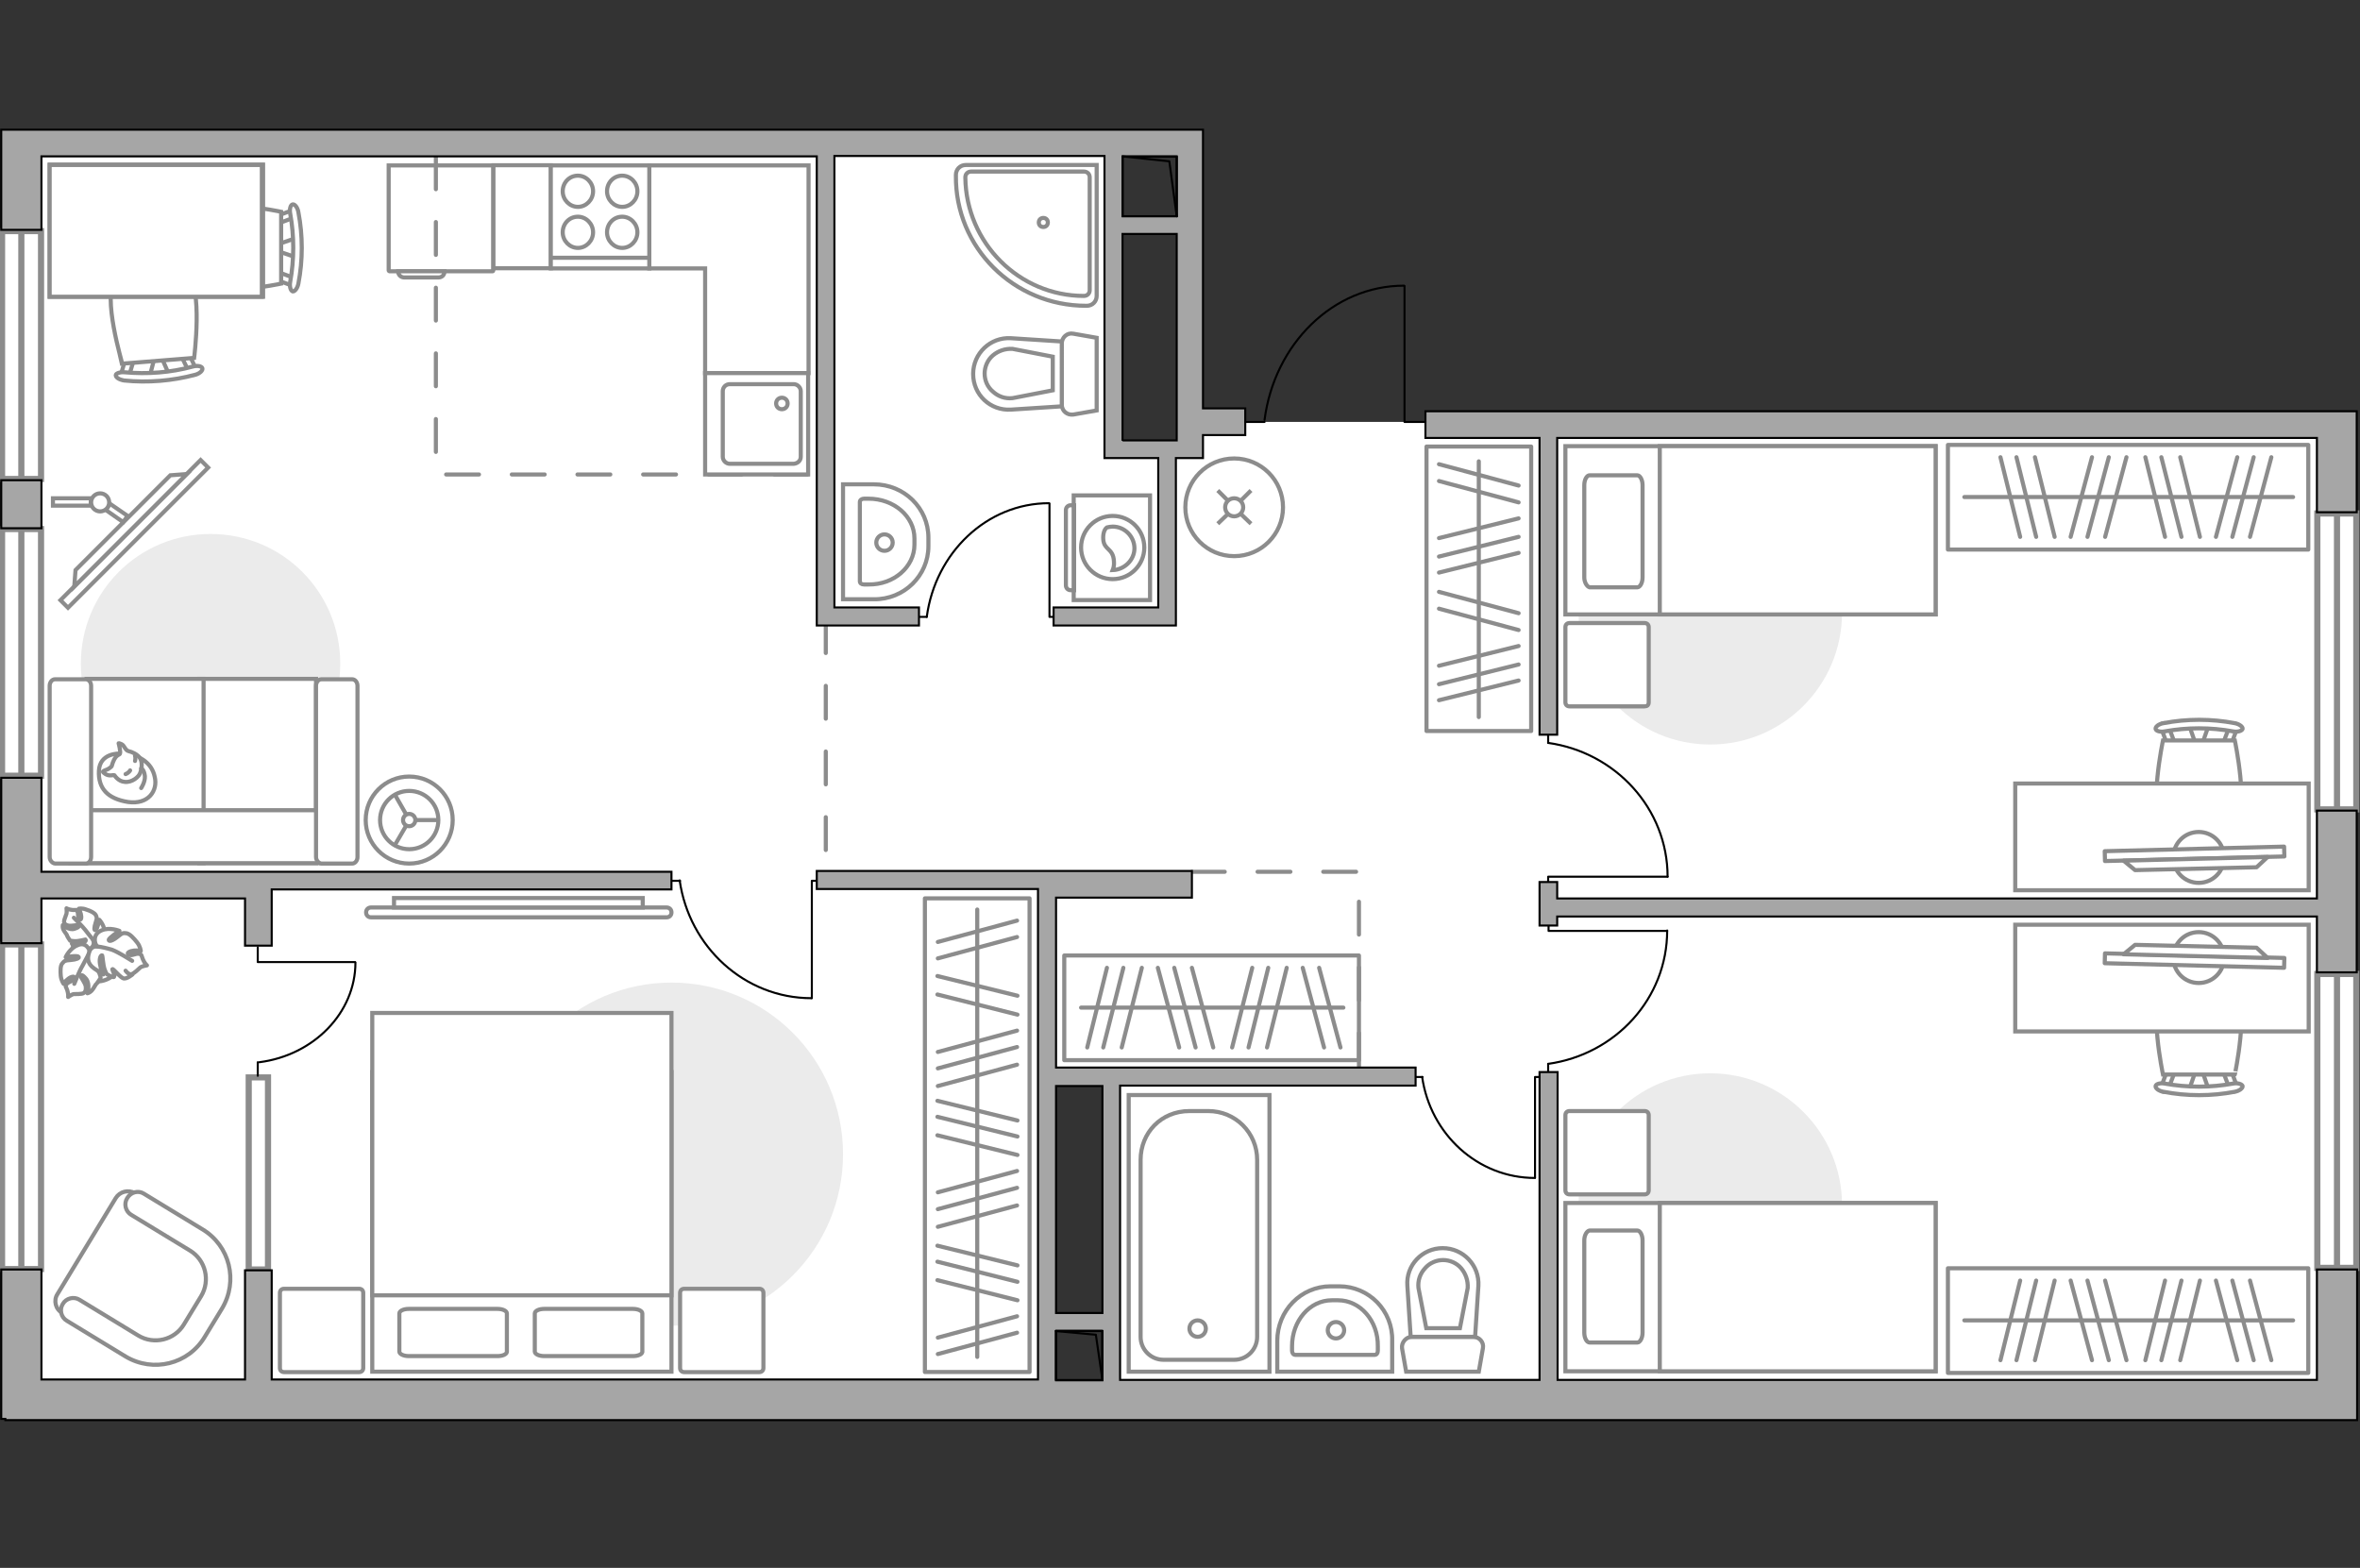<?xml version="1.0" encoding="utf-8"?>
<!-- Generator: Adobe Illustrator 27.2.0, SVG Export Plug-In . SVG Version: 6.00 Build 0)  -->
<svg version="1.1" xmlns="http://www.w3.org/2000/svg" xmlns:xlink="http://www.w3.org/1999/xlink" x="0px" y="0px"
	 viewBox="0 0 575 382" style="enable-background:new 0 0 575 382;" xml:space="preserve">
<rect x="0" y="0" width="575" height="382" fill="#333333" stroke="none"/>
<style type="text/css">
	.st0{fill:#FFFFFF;}
	.st1{fill:none;stroke:#000000;stroke-width:0.5;stroke-linecap:round;stroke-linejoin:round;stroke-miterlimit:10;}
	.st2{fill:#FFFFFF;stroke:#8C8C8C;stroke-miterlimit:10;}
	.st3{fill:none;stroke:#8C8C8C;stroke-linecap:round;stroke-linejoin:round;stroke-miterlimit:10;}
	.st4{fill:#EBEBEB;}
	.st5{fill:#FFFFFF;stroke:#8C8C8C;stroke-linecap:round;stroke-linejoin:round;stroke-miterlimit:10;}
	.st6{fill:#FFFFFF;stroke:#8B8B8B;stroke-linecap:round;stroke-linejoin:round;stroke-miterlimit:10;}
	.st7{fill:#FFFFFF;stroke:#8B8B8B;stroke-miterlimit:10;}
	.st8{fill-rule:evenodd;clip-rule:evenodd;fill:#FFFFFF;fill-opacity:0.1;stroke:#8B8B8B;stroke-miterlimit:10;}
	.st9{fill:#FFFFFF;stroke:#8C8C8C;stroke-width:1.5;stroke-linecap:round;stroke-miterlimit:10;}
	.st10{fill:none;stroke:#8C8C8C;stroke-linecap:round;stroke-linejoin:round;stroke-miterlimit:10;stroke-dasharray:8;}
	.st11{fill:#A6A6A6;stroke:#000000;stroke-width:0.5;stroke-miterlimit:10;}
</style>
<g id="bg_1_">
	<polygon class="st0" points="270.1,341.1 569.4,341.1 569.4,103.5 365.9,103.5 365.9,102.8 348.2,102.8 300.1,102.8 290.4,102.8 
		290.4,109.5 290,109.5 290,109.1 271.4,109.1 271.4,34 268.2,34.9 5.2,34.9 5.2,215.6 5.2,225.5 5.2,341.1 255.7,341.1 
		255.7,261.8 270.1,261.8 	"/>
</g>
<g id="furniture_1_">
	<g id="Group_34_00000000196353348326990900000013843858566455657091_">
		<path id="Vector_158_00000165197651021064303070000009501219992967076993_" class="st1" d="M255.7,122.7v27.6h1.1"/>
		<path id="Vector_159_00000176740919762594725050000001132749948158216326_" class="st1" d="M224,150.3h1.8"/>
		<path id="Vector_160_00000022519820916486472150000011145206834072337032_" class="st1" d="M225.8,150.3
			c2.1-15.6,14.6-27.7,29.8-27.7"/>
	</g>
	<g id="Group_34_00000014632462868407736410000001766968744160536712_">
		<path id="Vector_158_00000176024745099634706720000004267485444658175679_" class="st1" d="M374,286.9v-24.5h1"/>
		<path id="Vector_159_00000109006627354374743310000009620815770135130289_" class="st1" d="M344.9,262.4h1.7"/>
		<path id="Vector_160_00000150079016804108005390000012723685519693665966_" class="st1" d="M346.5,262.4
			C348.5,276.3,360,287,374,287"/>
	</g>
	<g id="Group_34_00000111180199828161008350000018412918306747117999_">
		<path id="Vector_158_00000067952318859107034460000000620676801502012074_" class="st1" d="M197.8,243.2l0-28.6h1.2"/>
		<path id="Vector_159_00000139268464141098132730000012827316318893731213_" class="st1" d="M163.7,214.6h2"/>
		<path id="Vector_160_00000173137647756902146710000015963732587956998291_" class="st1" d="M165.6,214.5
			c2.3,16.2,15.8,28.7,32.1,28.7"/>
	</g>
	<g id="Group_34_00000145054367876558158570000009328498413644790452_">
		<path id="Vector_158_00000083067879200409858880000017884187871616674994_" class="st1" d="M406.2,226.8l-28.9,0v-1.2"/>
		<path id="Vector_159_00000065045321813420908860000010642260907138067631_" class="st1" d="M377.2,261.2v-2"/>
		<path id="Vector_160_00000008111993967443269870000004886781139562773419_" class="st1" d="M377.2,259.2c16.4-2.3,29-15.9,29-32.5
			"/>
	</g>
	<g id="Group_34_00000177445741287140948280000006101069857603292052_">
		<path id="Vector_158_00000005964129466482573680000009123778449383655045_" class="st1" d="M406.3,213.6l-29.1,0v1.2"/>
		<path id="Vector_159_00000014630141574430935130000004688053782877316231_" class="st1" d="M377.2,179v2"/>
		<path id="Vector_160_00000157999336479278220500000009788633857404193459_" class="st1" d="M377.2,181c16.4,2.3,29.1,16,29.1,32.6
			"/>
	</g>
	<g>
		<path id="Vector_8_00000053504104111975041770000001669945042272603050_" class="st2" d="M94.9,66.1H120c0.1,0,0.2-0.1,0.2-0.2
			V40.3H94.7v25.6C94.7,66,94.8,66.1,94.9,66.1z"/>
		<path id="Vector_9_00000054982066931092794720000009794711060674246810_" class="st2" d="M108.3,66.1H97c0,0.9,0.7,1.5,1.5,1.5
			h8.3C107.7,67.6,108.3,67,108.3,66.1z"/>
	</g>
	
		<rect x="325.6" y="130.7" transform="matrix(-4.663996e-11 -1 1 -4.663996e-11 216.861 503.702)" class="st3" width="69.3" height="25.5"/>
	<line class="st3" x1="350.6" y1="148.3" x2="370" y2="153.5"/>
	<line class="st3" x1="350.6" y1="144.2" x2="370" y2="149.4"/>
	<line class="st3" x1="350.6" y1="170.6" x2="370" y2="165.8"/>
	<line class="st3" x1="350.6" y1="162.2" x2="370" y2="157.4"/>
	<line class="st3" x1="350.6" y1="166.7" x2="370" y2="161.9"/>
	<line class="st3" x1="350.6" y1="117.2" x2="370" y2="122.4"/>
	<line class="st3" x1="350.6" y1="113.1" x2="370" y2="118.3"/>
	<line class="st3" x1="350.6" y1="139.5" x2="370" y2="134.7"/>
	<line class="st3" x1="350.6" y1="131.1" x2="370" y2="126.3"/>
	<line class="st3" x1="350.6" y1="135.6" x2="370" y2="130.8"/>
	<line class="st3" x1="360.3" y1="174.7" x2="360.3" y2="112.4"/>
	<path id="Vector_00000038373600844946758720000018188467137997826437_" class="st4" d="M19.7,161.7c0-17.5,14.1-31.6,31.6-31.6
		s31.6,14.1,31.6,31.6s-14.1,31.6-31.6,31.6S19.7,179.2,19.7,161.7z"/>
	<g>
		<path id="Vector_55_00000003786264955893233690000013761088101257461633_" class="st2" d="M77,210.3H48.6v-44.9H77V210.3z"/>
		<path id="Vector_56_00000181770248935430051100000013027614084975973021_" class="st2" d="M49.6,210.3H21.1v-44.9h28.5V210.3z"/>
		<path id="Vector_57_00000076596906932961298980000015355260968350751394_" class="st2" d="M82,197.4l2.7,12.9H17.1v-12.9H82z"/>
		<path id="Vector_58_00000114769748270215047270000007136064389473618074_" class="st2" d="M77,208.8v-41.7c0-0.9,0.6-1.6,1.3-1.6
			h7.5c0.7,0,1.3,0.7,1.3,1.6v41.7c0,0.9-0.6,1.6-1.3,1.6h-7.5C77.6,210.3,77,209.6,77,208.8z"/>
		<path id="Vector_59_00000083080161841369601130000010568882573726653329_" class="st2" d="M12.1,208.8v-41.7
			c0-0.9,0.6-1.6,1.3-1.6h7.5c0.7,0,1.3,0.7,1.3,1.6v41.7c0,0.9-0.6,1.6-1.3,1.6h-7.5C12.7,210.3,12.1,209.6,12.1,208.8z"/>
		<g>
			<path class="st5" d="M29.1,183.6c0,0-4.8-0.2-5,4.2c-0.2,4.3,2.1,6.8,7.1,7.6c5,0.7,7.3-2.8,6.5-6.1
				C37,185.8,33.8,183.6,29.1,183.6z"/>
			<path class="st5" d="M27.2,186.7c0,0-0.5,0.6-1.4,0.9s-0.7,0.5-0.7,0.5s0.8,1,2.1,0.8c0.7-0.1,0.7,0,0.7,0s0.9,1.5,2.5,1.6
				c1.7,0.2,3.5-1.2,3.8-2.3c0.4-1.1,0.5-2.6-0.1-3.5c-0.6-0.9-1.9-1.5-2.8-1.7c-0.8-0.2-1-1.4-1.7-1.7s-0.7-0.2-0.7-0.2
				s0.6,2.2,0.3,2.6C29,184,28,183.8,27.2,186.7z"/>
			<path class="st5" d="M31.7,187.7c0,0-0.3,0.6-1.1,0.9"/>
			<path class="st5" d="M32.9,185.4c0,0,0.2-0.7,0-1.2"/>
			<path class="st3" d="M34.4,187.2c0,0,0.7,0.2,0.9,1.9c0.1,1.4-0.9,2.9-0.9,2.9"/>
		</g>
	</g>
	<g>
		
			<rect x="8.6" y="128.8" transform="matrix(0.707 -0.707 0.707 0.707 -82.413 61.251)" class="st2" width="48.3" height="2.6"/>
		<polygon class="st2" points="41.5,115.8 18.4,138.9 18.1,142.9 45.5,115.5 		"/>
		<g>
			<path class="st2" d="M22.1,122.4c0-0.4,0.1-0.7,0.3-1h-9.5v1.8h9.4C22.2,123,22.1,122.7,22.1,122.4z"/>
			<path class="st2" d="M26.6,122.6c-0.1,0.7-0.4,1.3-0.9,1.6l4.3,3l1.1-1.5L26.6,122.6z"/>
		</g>
		<circle class="st2" cx="24.4" cy="122.4" r="2.2"/>
	</g>
	<path id="Vector_00000070827084273796414620000008872953173323311784_" class="st4" d="M205.4,281.2c0,23.1-18.7,41.8-41.8,41.8
		s-41.8-18.7-41.8-41.8s18.7-41.8,41.8-41.8S205.4,258.1,205.4,281.2z"/>
	<g>
		<path id="Vector_98_00000049921218644310091770000015626080036213479314_" class="st2" d="M90.7,261.2h72.9v73H90.7V261.2z"/>
		<path id="Vector_99_00000163772015077719378010000014029342764824552860_" class="st2" d="M163.6,246.8H90.7v68.8H155h8.6v-9.3
			V246.8z"/>
		<path id="Vector_100_00000072973620308362261570000007366250827365162369_" class="st3" d="M121.2,330.4H99.6
			c-1.3,0-2.3-0.5-2.3-1.1V320c0-0.6,1-1.1,2.3-1.1h21.6c1.3,0,2.3,0.5,2.3,1.1v9.4C123.4,330,122.4,330.4,121.2,330.4z"/>
		<path id="Vector_101_00000167371620110552977710000005330640952850866870_" class="st3" d="M154.2,330.4h-21.6
			c-1.3,0-2.3-0.5-2.3-1.1V320c0-0.6,1-1.1,2.3-1.1h21.6c1.3,0,2.3,0.5,2.3,1.1v9.4C156.4,330,155.4,330.4,154.2,330.4z"/>
	</g>
	<path id="Vector_5_00000141457861251366915060000013051229128620910783_" class="st5" d="M186,315v18.3c0,0.6-0.4,1-1,1h-18.3
		c-0.6,0-1-0.4-1-1V315c0-0.6,0.4-1,1-1H185C185.6,314,186,314.4,186,315z"/>
	<path id="Vector_5_00000130644343488431104280000005042788163354445748_" class="st5" d="M88.5,315v18.3c0,0.6-0.4,1-1,1H69.2
		c-0.6,0-1-0.4-1-1V315c0-0.6,0.4-1,1-1h18.3C88.1,314,88.5,314.4,88.5,315z"/>
	<g>
		<path class="st2" d="M90.4,221.1c-0.7,0-1.2,0.5-1.2,1.2c0,0.7,0.5,1.2,1.2,1.2l72,0c0.7,0,1.2-0.5,1.2-1.2c0-0.7-0.5-1.2-1.2-1.2
			L90.4,221.1z"/>
		<rect x="96" y="218.8" class="st2" width="60.6" height="2.3"/>
	</g>
	<path id="Vector_00000168818894120519997660000012027284088512088754_" class="st4" d="M384.6,293.6c0-17.8,14.4-32.1,32.1-32.1
		s32.1,14.4,32.1,32.1s-14.4,32.1-32.1,32.1S384.6,311.3,384.6,293.6z"/>
	<rect x="474.6" y="309" class="st3" width="87.8" height="25.5"/>
	<line class="st3" x1="545.1" y1="331.4" x2="539.9" y2="312"/>
	<line class="st3" x1="549.1" y1="331.4" x2="543.9" y2="312"/>
	<line class="st3" x1="553.4" y1="331.4" x2="548.2" y2="312"/>
	<line class="st3" x1="522.7" y1="331.4" x2="527.5" y2="312"/>
	<line class="st3" x1="531.2" y1="331.4" x2="536" y2="312"/>
	<line class="st3" x1="526.6" y1="331.4" x2="531.5" y2="312"/>
	<line class="st3" x1="509.7" y1="331.4" x2="504.5" y2="312"/>
	<line class="st3" x1="513.8" y1="331.4" x2="508.6" y2="312"/>
	<line class="st3" x1="518.1" y1="331.4" x2="512.9" y2="312"/>
	<line class="st3" x1="487.4" y1="331.4" x2="492.2" y2="312"/>
	<line class="st3" x1="495.8" y1="331.4" x2="500.6" y2="312"/>
	<line class="st3" x1="491.3" y1="331.4" x2="496.1" y2="312"/>
	<line class="st3" x1="478.6" y1="321.7" x2="558.7" y2="321.7"/>
	<rect x="259.3" y="232.8" class="st3" width="71.8" height="25.5"/>
	<line class="st3" x1="322.6" y1="255.2" x2="317.4" y2="235.8"/>
	<line class="st3" x1="326.6" y1="255.2" x2="321.4" y2="235.8"/>
	<line class="st3" x1="300.2" y1="255.2" x2="305.1" y2="235.8"/>
	<line class="st3" x1="308.7" y1="255.2" x2="313.5" y2="235.8"/>
	<line class="st3" x1="304.2" y1="255.2" x2="309" y2="235.8"/>
	<line class="st3" x1="287.3" y1="255.2" x2="282.1" y2="235.8"/>
	<line class="st3" x1="291.3" y1="255.2" x2="286.1" y2="235.8"/>
	<line class="st3" x1="295.6" y1="255.2" x2="290.4" y2="235.8"/>
	<line class="st3" x1="264.9" y1="255.2" x2="269.7" y2="235.8"/>
	<line class="st3" x1="273.3" y1="255.2" x2="278.2" y2="235.8"/>
	<line class="st3" x1="268.8" y1="255.2" x2="273.7" y2="235.8"/>
	<line class="st3" x1="263.4" y1="245.5" x2="327.3" y2="245.5"/>
	
		<rect x="180.4" y="263.9" transform="matrix(2.599769e-11 1 -1 2.599769e-11 514.746 38.478)" class="st3" width="115.4" height="25.5"/>
	<line class="st3" x1="228.5" y1="325.9" x2="247.8" y2="320.7"/>
	<line class="st3" x1="228.5" y1="329.9" x2="247.8" y2="324.7"/>
	<line class="st3" x1="228.4" y1="303.5" x2="247.9" y2="308.3"/>
	<line class="st3" x1="228.4" y1="311.9" x2="247.9" y2="316.8"/>
	<line class="st3" x1="228.4" y1="307.4" x2="247.9" y2="312.3"/>
	<line class="st3" x1="228.5" y1="290.5" x2="247.8" y2="285.3"/>
	<line class="st3" x1="228.5" y1="294.6" x2="247.8" y2="289.4"/>
	<line class="st3" x1="228.5" y1="298.9" x2="247.8" y2="293.7"/>
	<line class="st3" x1="228.4" y1="268.2" x2="247.9" y2="273"/>
	<line class="st3" x1="228.4" y1="276.6" x2="247.9" y2="281.4"/>
	<line class="st3" x1="228.4" y1="272.1" x2="247.9" y2="276.9"/>
	<line class="st3" x1="228.5" y1="256.3" x2="247.8" y2="251.1"/>
	<line class="st3" x1="228.5" y1="260.3" x2="247.8" y2="255.1"/>
	<line class="st3" x1="228.5" y1="229.5" x2="247.8" y2="224.3"/>
	<line class="st3" x1="228.5" y1="233.5" x2="247.8" y2="228.3"/>
	<line class="st3" x1="228.5" y1="264.6" x2="247.8" y2="259.4"/>
	<line class="st3" x1="228.4" y1="242.3" x2="247.9" y2="247.2"/>
	<line class="st3" x1="228.4" y1="237.8" x2="247.9" y2="242.6"/>
	<line class="st3" x1="238.1" y1="221.6" x2="238.1" y2="330.6"/>
	<g>
		<path id="Vector_2_00000127002870749755550370000005664010006297155969_" class="st2" d="M471.6,334.1v-41h-90.2v41H471.6z"/>
		<path id="Vector_3_00000106131580362630266440000002439298351968778172_" class="st2" d="M471.6,293.1v41h-67.2V298v-4.9h9.1
			H471.6z"/>
		<path id="Vector_4_00000142134145685400407310000011982639597308315319_" class="st3" d="M386,302.2v22.5c0,1.3,0.6,2.4,1.3,2.4
			h11.6c0.7,0,1.3-1.1,1.3-2.4v-22.5c0-1.3-0.6-2.4-1.3-2.4h-11.6C386.6,299.9,386,301,386,302.2z"/>
	</g>
	<path id="Vector_5_00000139293842248992460560000001096439674664467113_" class="st5" d="M400.7,270.7h-18.3c-0.6,0-1,0.4-1,1v18.3
		c0,0.6,0.4,1,1,1h18.3c0.6,0,1-0.4,1-1v-18.3C401.7,271.1,401.3,270.7,400.7,270.7z"/>
	<g id="Group_2_00000016072987649934512780000008091181282028913028_">
		<g id="Group_3_00000007386552604497085950000003421636048665067158_">
			<path id="Vector_10_00000137814755866239421130000004139342268837396908_" class="st2" d="M538.1,265.4l-1.7-4.9h-1.3l-1.7,4.9
				H538.1z"/>
		</g>
		<g id="Group_4_00000037657485158337114400000002524056385552874930_">
			<path id="Vector_11_00000116209544999916207980000016653813430514919857_" class="st2" d="M528.8,260.7c-0.4,0-0.8,0.2-0.9,0.5
				l-1.5,4c-0.1,0.4,0.1,0.7,0.7,0.8c0.5,0.1,1.1-0.1,1.1-0.4l1.5-4c0.1-0.4-0.1-0.7-0.7-0.8C528.9,260.7,528.9,260.7,528.8,260.7z"
				/>
		</g>
		<g id="Group_5_00000094606250376291275550000008567059802567120826_">
			<path id="Vector_12_00000056425582524897127750000018245693355310352566_" class="st2" d="M542.7,260.7c-0.1,0-0.1,0-0.2,0
				c-0.5,0.1-0.8,0.4-0.7,0.8l1.5,4c0.1,0.4,0.7,0.6,1.2,0.4c0.5-0.1,0.8-0.4,0.7-0.8l-1.5-4C543.5,260.9,543.1,260.7,542.7,260.7z"
				/>
		</g>
		<path id="Vector_13_00000096755177502137321800000001599292084574266518_" class="st2" d="M544.5,241.3c-3.1-3.1-14.4-3.1-17.5,0
			c-3.6,3.6,0,20.5,0,20.5h17.5C544.5,261.8,548.1,244.9,544.5,241.3z"/>
		<path id="Vector_14_00000042733788528646957690000017693379099315915154_" class="st2" d="M544.1,264c-5.5,1-11.2,1-16.7,0
			c-1.1-0.2-2.1,0.1-2.2,0.6c-0.1,0.5,0.7,1.2,1.9,1.4c5.7,1.1,11.7,1.1,17.4,0c1.1-0.2,2-0.9,1.9-1.4
			C546.2,264.1,545.2,263.8,544.1,264z"/>
	</g>
	<path id="Vector_36_00000021837661021550975430000006578980359940685235_" class="st2" d="M491,251.3h71.5v-26h-57.8H491V251.3z"/>
	<g>
		<circle class="st6" cx="535.7" cy="233.3" r="6.2"/>
		<g>
			
				<rect x="513.1" y="232.9" transform="matrix(-1 -2.554044e-02 2.554044e-02 -1 1063.659 481.8)" class="st6" width="43.7" height="2.4"/>
			<polygon class="st6" points="520.2,230.2 549.8,230.9 552.5,233.4 517.4,232.5 			"/>
		</g>
	</g>
	<path id="Vector_00000181765816471921262730000017763940266410746293_" class="st4" d="M384.6,149.3c0,17.8,14.4,32.1,32.1,32.1
		s32.1-14.4,32.1-32.1s-14.4-32.1-32.1-32.1S384.6,131.5,384.6,149.3z"/>
	<rect x="474.6" y="108.4" class="st3" width="87.8" height="25.5"/>
	<line class="st3" x1="545.1" y1="111.4" x2="539.9" y2="130.8"/>
	<line class="st3" x1="549.1" y1="111.4" x2="543.9" y2="130.8"/>
	<line class="st3" x1="553.4" y1="111.4" x2="548.2" y2="130.8"/>
	<line class="st3" x1="522.7" y1="111.4" x2="527.5" y2="130.8"/>
	<line class="st3" x1="531.2" y1="111.4" x2="536" y2="130.8"/>
	<line class="st3" x1="526.6" y1="111.4" x2="531.5" y2="130.8"/>
	<line class="st3" x1="509.7" y1="111.4" x2="504.5" y2="130.8"/>
	<line class="st3" x1="513.8" y1="111.4" x2="508.6" y2="130.8"/>
	<line class="st3" x1="518.1" y1="111.4" x2="512.9" y2="130.8"/>
	<line class="st3" x1="487.4" y1="111.4" x2="492.2" y2="130.8"/>
	<line class="st3" x1="495.8" y1="111.4" x2="500.6" y2="130.8"/>
	<line class="st3" x1="491.3" y1="111.4" x2="496.1" y2="130.8"/>
	<line class="st3" x1="478.6" y1="121.1" x2="558.7" y2="121.1"/>
	<g>
		<path id="Vector_2_00000018918978261266602140000009830197670949929390_" class="st2" d="M471.6,108.7v41h-90.2v-41H471.6z"/>
		<path id="Vector_3_00000107564698611624498890000004095058505670190237_" class="st2" d="M471.6,149.7v-41h-67.2v36.1v4.9h9.1
			H471.6z"/>
		<path id="Vector_4_00000183228250778744989540000001947724838641183634_" class="st3" d="M386,140.7v-22.5c0-1.3,0.6-2.4,1.3-2.4
			h11.6c0.7,0,1.3,1.1,1.3,2.4v22.5c0,1.3-0.6,2.4-1.3,2.4h-11.6C386.6,142.9,386,141.8,386,140.7z"/>
	</g>
	<path id="Vector_5_00000072970663326770418470000017523638477084474526_" class="st5" d="M400.7,172.1h-18.3c-0.6,0-1-0.4-1-1
		v-18.3c0-0.6,0.4-1,1-1h18.3c0.6,0,1,0.4,1,1v18.3C401.7,171.8,401.3,172.1,400.7,172.1z"/>
	<g id="Group_2_00000032621151147341980900000017580854793981230996_">
		<g id="Group_3_00000046322200977314850240000017753728532222462370_">
			<path id="Vector_10_00000062910866819563954750000015996874800093279659_" class="st2" d="M538.1,176.8l-1.7,4.9h-1.3l-1.7-4.9
				H538.1z"/>
		</g>
		<g id="Group_4_00000103258486791424114820000009699038369403506619_">
			<path id="Vector_11_00000054974009002817314880000004856720351620099502_" class="st2" d="M528.8,181.5c-0.4,0-0.8-0.2-0.9-0.5
				l-1.5-4c-0.1-0.4,0.1-0.7,0.7-0.8c0.5-0.1,1.1,0.1,1.1,0.4l1.5,4c0.1,0.4-0.1,0.7-0.7,0.8C528.9,181.5,528.9,181.5,528.8,181.5z"
				/>
		</g>
		<g id="Group_5_00000138559094943132160310000014372478353087806349_">
			<path id="Vector_12_00000119831734966642795350000010792999348751907214_" class="st2" d="M542.7,181.5c-0.1,0-0.1,0-0.2,0
				c-0.5-0.1-0.8-0.4-0.7-0.8l1.5-4c0.1-0.4,0.7-0.6,1.2-0.4c0.5,0.1,0.8,0.4,0.7,0.8l-1.5,4C543.5,181.3,543.1,181.5,542.7,181.5z"
				/>
		</g>
		<path id="Vector_13_00000146475808325631198780000016135626248825845899_" class="st2" d="M544.5,200.9c-3.1,3.1-14.4,3.1-17.5,0
			c-3.6-3.6,0-20.5,0-20.5h17.5C544.5,180.4,548.1,197.3,544.5,200.9z"/>
		<path id="Vector_14_00000177459480005155158710000006380790421147981468_" class="st2" d="M544.1,178.2c-5.5-1-11.2-1-16.7,0
			c-1.1,0.2-2.1-0.1-2.2-0.6c-0.1-0.5,0.7-1.2,1.9-1.4c5.7-1.1,11.7-1.1,17.4,0c1.1,0.2,2,0.9,1.9,1.4
			C546.2,178.1,545.2,178.4,544.1,178.2z"/>
	</g>
	<path id="Vector_36_00000176747610945839075240000000440514888745560242_" class="st2" d="M491,190.9h71.5v26h-57.8H491V190.9z"/>
	<g>
		<circle class="st6" cx="535.7" cy="208.9" r="6.2"/>
		<g>
			
				<rect x="513.1" y="206.9" transform="matrix(-1 2.554044e-02 -2.554044e-02 -1 1074.953 402.464)" class="st6" width="43.7" height="2.4"/>
			<polygon class="st6" points="520.2,212 549.8,211.3 552.5,208.8 517.4,209.7 			"/>
		</g>
	</g>
	<g>
		<circle class="st2" cx="99.7" cy="199.8" r="10.6"/>
		<circle class="st2" cx="99.7" cy="199.8" r="7.1"/>
		<circle class="st2" cx="99.7" cy="199.8" r="1.5"/>
		<path class="st2" d="M99.7,199.8"/>
		<line class="st2" x1="101.1" y1="199.8" x2="106.7" y2="199.8"/>
		<line class="st2" x1="99" y1="201.1" x2="96.2" y2="205.9"/>
		<line class="st2" x1="99" y1="198.5" x2="96.2" y2="193.6"/>
	</g>
	<g>
		<g id="Group_2_00000086666214070200722950000000936379146427348411_">
			<g id="Group_3_00000052064779870719931650000007617071065363765637_">
				<path id="Vector_10_00000099645885339064325000000010591983069723179194_" class="st2" d="M72.1,62.7L67.2,61v-1.3l4.9-1.7V62.7
					z"/>
			</g>
			<g id="Group_4_00000048494676212677103780000017080244602911981459_">
				<path id="Vector_11_00000173872677895556554840000000247974073812939659_" class="st2" d="M67.3,53.4c0-0.4,0.2-0.8,0.5-0.9
					l4-1.5c0.4-0.1,0.7,0.1,0.8,0.7c0.1,0.5-0.1,1.1-0.4,1.1l-4,1.5c-0.4,0.1-0.7-0.1-0.8-0.7C67.3,53.6,67.3,53.5,67.3,53.4z"/>
			</g>
			<g id="Group_5_00000100357913357054549320000014079927059774210238_">
				<path id="Vector_12_00000058583576506498651690000010286530631079911353_" class="st2" d="M67.3,67.3c0-0.1,0-0.1,0-0.2
					c0.1-0.5,0.4-0.8,0.8-0.7l4,1.5c0.4,0.1,0.6,0.7,0.4,1.2c-0.1,0.5-0.4,0.8-0.8,0.7l-4-1.5C67.6,68.1,67.3,67.7,67.3,67.3z"/>
			</g>
			<path id="Vector_13_00000142865024722786576250000012433219521628522120_" class="st2" d="M48,69.1c-3.1-3.1-3.1-14.4,0-17.5
				c3.6-3.6,20.5,0,20.5,0v17.5C68.5,69.1,51.6,72.7,48,69.1z"/>
			<path id="Vector_14_00000119080959194556988160000001745756468890218374_" class="st2" d="M70.7,68.7c1-5.5,1-11.2,0-16.7
				c-0.2-1.1,0.1-2.1,0.6-2.2c0.5-0.1,1.2,0.7,1.4,1.9c1.1,5.7,1.1,11.7,0,17.4c-0.2,1.1-0.9,2-1.4,1.9
				C70.8,70.8,70.5,69.8,70.7,68.7z"/>
		</g>
		<g id="Group_2_00000087383615698551839930000009377862278088796594_">
			<g id="Group_3_00000093892029737406044140000007680932000390014904_">
				<path id="Vector_10_00000074418169028528340000000017034644694624510888_" class="st2" d="M36.5,91.6l1.3-5l1.3-0.1l2.1,4.8
					L36.5,91.6z"/>
			</g>
			<g id="Group_4_00000143581586885712808330000016448562171763371411_">
				<path id="Vector_11_00000065053573776241289560000015854600940608936115_" class="st2" d="M45.3,86.1c0.4,0,0.9,0.2,0.9,0.5
					l1.8,3.8c0.2,0.4-0.1,0.7-0.6,0.9c-0.5,0.1-1.1-0.1-1.2-0.3l-1.8-3.8c-0.2-0.4,0.1-0.7,0.6-0.9C45.2,86.1,45.2,86.1,45.3,86.1z"
					/>
			</g>
			<g id="Group_5_00000009566996552773891700000012955323026461831085_">
				<path id="Vector_12_00000015317403337781513320000015293268327353468585_" class="st2" d="M31.5,87.2c0.1,0,0.1,0,0.2,0
					c0.5,0.1,0.9,0.4,0.8,0.8l-1.2,4.1c-0.1,0.4-0.6,0.6-1.2,0.5c-0.5-0.1-0.9-0.4-0.8-0.8l1.2-4.1C30.7,87.5,31,87.2,31.5,87.2z"/>
			</g>
			<path id="Vector_13_00000023251733030250904450000014475313503147945881_" class="st2" d="M28.1,68.1c2.8-3.3,14.1-4.3,17.5-1.4
				c3.9,3.3,1.7,20.5,1.7,20.5l-17.5,1.4C29.8,88.5,24.8,72,28.1,68.1z"/>
			<path id="Vector_14_00000026852669824994762470000003801734467534560693_" class="st2" d="M30.3,90.7c5.6,0.5,11.2,0.1,16.7-1.4
				c1.1-0.3,2.1-0.1,2.3,0.4c0.2,0.5-0.6,1.3-1.7,1.6c-5.6,1.5-11.6,2-17.4,1.4c-1.1-0.2-2-0.7-2-1.3C28.2,91,29.2,90.6,30.3,90.7z"
				/>
		</g>
		<g>
			<path id="Vector_35_00000071557129737532639950000007638140444942141866_" class="st2" d="M64.1,40.2v32.1H12.1v-26v-6.2H64.1z"
				/>
			<path class="st2" d="M63.8,72.3V40.2H12.1v32.1H63.8z"/>
		</g>
	</g>
	<g>
		<g>
			<path class="st7" d="M261.6,120.7v25.5h18.6v-25.5H261.6z"/>
			<path class="st8" d="M259.7,124.3v18.3c0,0.7,0.5,1.2,1.2,1.2h0.8v-20.7h-0.8C260.2,123.1,259.7,123.6,259.7,124.3z"/>
		</g>
		<g>
			<circle class="st7" cx="271.1" cy="133.4" r="7.7"/>
			<path class="st7" d="M268.8,131.4c0.2,2.7,2.4,2.1,2.6,5.3c0.1,1-0.1,1.7-0.3,2.2c2.9-0.1,5.3-2.5,5.3-5.3c0-2.9-2.4-5.3-5.3-5.3
				c-0.5,0-0.9,0.1-1.4,0.2C269.1,128.9,268.7,130,268.8,131.4z"/>
		</g>
	</g>
	
		<rect x="114.6" y="45.8" transform="matrix(4.663096e-11 1 -1 4.663096e-11 180.021 -74.338)" class="st2" width="25.1" height="14"/>
	<polygon class="st2" points="197,90.9 197,65.4 197,65.4 197,40.3 158.2,40.3 158.2,65.4 171.8,65.4 171.8,90.9 	"/>
	<g>
		<path id="Vector_37_00000099624937266061891700000002649334857050648749_" class="st2" d="M28.2,291.9L14,315.3
			c-1,1.5-0.5,3.7,1.2,4.6l16.2,9.8c5.9,3.6,13.6,1.7,17.2-4.2l4.7-7.8c3.6-5.9,1.7-13.6-4.2-17.2l-16.2-9.8
			C31.2,289.8,29.2,290.3,28.2,291.9z"/>
		<path id="Vector_38_00000100344176906187685960000017903979301531494079_" class="st2" d="M31,291.9c-0.9,1.4-0.4,3.3,1,4.1
			l14.3,8.7c3.8,2.3,5,7.3,2.7,11.1l-4.2,6.9c-2.3,3.8-7.3,5-11.1,2.7l-14.3-8.7c-1.4-0.9-3.3-0.4-4.1,1c-0.9,1.4-0.4,3.3,1,4.1
			l14.3,8.7c6.7,4,15.3,1.9,19.3-4.8l4.2-6.9c4-6.7,1.9-15.3-4.8-19.3l-14.3-8.7C33.7,290,31.9,290.4,31,291.9z"/>
	</g>
	<g>
		<path id="Vector_60_00000180330072980866219260000008111853076866832797_" class="st2" d="M20.6,227.5c-3,1.6-4.1,5.4-2.5,8.4
			c1.6,3,5.4,4.1,8.4,2.5c3-1.6,4.1-5.4,2.5-8.4C27.4,227,23.6,225.9,20.6,227.5z"/>
		<path class="st5" d="M22.7,229.1c0,0,0.5,1-0.4,1.8s-2,1.3-3.4,0.2c-1.4-1-1.4-1.1-1.4-1.1s1.8,0.1,2.7-0.3
			c0.9-0.4,0.7-0.7,0.6-0.8c-0.1,0-1.8,0.5-2.7,0.4c-0.9-0.1-1-0.1-1-0.1s-0.8-1.1-0.8-1.4c-0.1-0.2-0.7-0.9-0.9-1.4s-0.1-1-0.1-1
			s1.5,1.3,2.8,0.9c1.3-0.4,1.2-0.7,0.9-0.9c-0.3-0.1-1.6,0.3-2.4,0.1c-0.8-0.2-1-0.6-1-1s0.5-1.5,0.6-1.9c0.1-0.4,0-1.3,0-1.3
			s0.5,0.3,1.4,0.4c0.9,0.1,0.9-0.2,1.2,0.3c0.4,0.5,0,1.5,0.5,1.9c0.5,0.5,0.6-0.4,0.4-1.2c-0.2-0.7-0.5-1.3-0.5-1.3
			s0.8-0.2,1.8,0.2c1,0.3,2,0.8,2.3,1.3c0.3,0.6,0.4,0.7,0,1.9c-0.4,1.2-0.4,2,0,1.8c0.4-0.1,0.9-2.5,0.9-2.5s1.4,1.5,1.3,3.3
			C25.2,229.2,23.4,229.5,22.7,229.1z"/>
		<path class="st3" d="M18,223.6c0,0,2,2,2.8,3c0.5,0.7,1.5,1.9,2,2.5c0.6,0.8,1,1.7,1.1,2.6"/>
		<path class="st5" d="M21.9,232.2c0,0,0.8-1,2.1-0.4c1.3,0.6,2.3,1.6,1.8,3.5c-0.5,2-0.6,2.1-0.6,2.1s-0.8-2-1.6-2.7
			c-0.8-0.8-1.1-0.4-1.1-0.3c0,0.1,1.3,1.7,1.7,2.7s0.3,1.2,0.3,1.2s-0.9,1.4-1.1,1.5c-0.2,0.2-0.6,1.1-1.1,1.6
			c-0.5,0.5-1,0.6-1,0.6s0.7-2.2-0.3-3.5c-1.1-1.3-1.3-0.9-1.3-0.6c0,0.3,1.1,1.6,1.2,2.5c0.1,0.9-0.2,1.4-0.6,1.6
			c-0.4,0.2-1.9,0.2-2.3,0.2s-1.4,0.7-1.4,0.7s0.1-0.7-0.2-1.6c-0.3-1-0.6-0.8-0.2-1.5c0.4-0.6,1.6-0.7,1.9-1.4
			c0.3-0.7-0.8-0.5-1.5,0.1c-0.7,0.5-1.1,1.2-1.1,1.2s-0.6-0.8-0.7-2c-0.1-1.2-0.1-2.5,0.4-3c0.5-0.6,0.6-0.7,2-0.8
			c1.4-0.1,2.3-0.5,1.9-0.8c-0.3-0.4-3.1,0.1-3.1,0.1s1-2.2,2.9-2.9C20.8,229.4,21.9,231.2,21.9,232.2z"/>
		<path class="st3" d="M18.1,239.7c0,0,1.2-3.1,2-4.4c0.5-0.9,1.4-2.6,1.7-3.2c0.5-1,1.4-1.8,2.3-2.4"/>
		<g>
			<path class="st5" d="M30.6,236.5c0.6,0.8,1.2,1,1.6,0.8c0.5-0.2,1.6-1.2,2-1.6c0.4-0.3,1.6-0.5,1.6-0.5s-0.6-0.5-1-1.5
				c-0.4-1-0.2-1.1-0.9-1.3c-0.8-0.2-1.8,0.6-2.5,0.2c-0.8-0.4,0.3-0.9,1.2-1c0.9-0.1,1.7,0.1,1.7,0.1s-0.1-1.1-0.9-2.1
				c-0.8-1-1.7-2-2.5-2.2c-0.8-0.1-1-0.2-2.2,0.8s-2.2,1.3-2.2,0.8c0-0.5,2.6-2.2,2.6-2.2s-2.4-1-4.4-0.1c-2.1,0.9-1.8,3.1-1,3.9
				c0,0-1.4-0.2-1.9,1.2c-0.5,1.4-0.7,2.9,1.2,4.2c1.8,1.2,2,1.3,2,1.3s-0.8-2.2-0.7-3.4c0.1-1.2,0.6-1.2,0.6-1.1
				c0.1,0.1,0.2,2.3,0.6,3.4c0.4,1.1,0.6,1.2,0.6,1.2s1.5,0.9,1.7,0.6c0.3-0.4-0.6-1.9-0.4-1.9c0.3,0,2,2.2,2.8,2.3
				c0.8,0.1,2.1-1,2.1-1"/>
			<path class="st3" d="M32.2,234.1c0,0-3.3-2.1-4.9-2.7c-1-0.3-2.5-0.7-3.7-0.8"/>
		</g>
	</g>
	<g>
		<circle class="st2" cx="300.7" cy="123.6" r="11.9"/>
		<line class="st2" x1="304.8" y1="127.6" x2="302.4" y2="125.3"/>
		<circle class="st2" cx="300.7" cy="123.6" r="2.2"/>
		<line class="st2" x1="299.1" y1="121.9" x2="296.7" y2="119.5"/>
		<line class="st2" x1="296.7" y1="127.6" x2="299.1" y2="125.3"/>
		<line class="st2" x1="302.4" y1="121.9" x2="304.8" y2="119.5"/>
	</g>
</g>
<g id="windows_1_">
	<g>
		<rect x="564.6" y="125.1" class="st9" width="9.5" height="72.1"/>
		<line class="st9" x1="569.4" y1="125.1" x2="569.4" y2="197.2"/>
	</g>
	<g>
		<rect x="564.6" y="237.3" class="st9" width="9.5" height="71.6"/>
		<line class="st9" x1="569.4" y1="237.3" x2="569.4" y2="308.9"/>
	</g>
	<g>
		<rect x="0.5" y="230.1" class="st9" width="9.5" height="79.1"/>
		<line class="st9" x1="5.2" y1="230.1" x2="5.2" y2="309.1"/>
	</g>
	<g>
		<rect x="60.6" y="262.5" class="st9" width="4.7" height="46.8"/>
	</g>
	<g>
		<rect x="0.5" y="128.9" class="st9" width="9.5" height="60.1"/>
		<line class="st9" x1="5.2" y1="128.9" x2="5.2" y2="189.1"/>
	</g>
	<g>
		<rect x="0.5" y="56.3" class="st9" width="9.5" height="60.4"/>
		<line class="st9" x1="5.2" y1="56.3" x2="5.2" y2="116.7"/>
	</g>
</g>
<g id="plan">
	<polyline class="st10" points="106.2,38.1 106.2,115.6 201.2,115.6 201.2,212.4 	"/>
	<polyline class="st10" points="290.4,212.4 331.1,212.4 331.1,260.3 	"/>
	<g>
		<polygon class="st11" points="566.9,100.2 564.5,100.2 347.3,100.2 347.3,106.7 375.1,106.7 375.1,179 379.4,179 379.4,106.7 
			564.5,106.7 564.5,124.8 574.2,124.8 574.2,100.2 		"/>
		<polygon class="st11" points="564.5,218.9 379.4,218.9 379.4,214.9 375.1,214.9 375.1,218.9 375.1,223.3 375.1,225.5 379.4,225.5 
			379.4,223.3 564.5,223.3 564.5,236.9 574.2,236.9 574.2,197.5 564.5,197.5 		"/>
		<path class="st11" d="M564.5,336.2h-185v-75h-4.4v75H272.9v-12v-4.4v-55.3h72v-4.4h-87.6v-41.4h33.1v-6.5h-35.3v0H199v4.4h53.9
			v119.5H66.2v-26.6h-6.5v26.6H10.1v-26.8H0.3v36.4h1v0.3h563.2h5.2h4.6v-36.7h-9.8V336.2z M268.6,264.6v55.3h-11.3v-55.3H268.6z
			 M257.3,324.3h11.3v12h-11.3V324.3z"/>
		<polygon class="st11" points="10.1,218.9 59.7,218.9 59.7,230.4 66.2,230.4 66.2,218.9 66.2,216.7 163.6,216.7 163.6,212.4 
			66.2,212.4 63.8,212.4 10.1,212.4 10.1,189.5 0.3,189.5 0.3,229.8 10.1,229.8 		"/>
		<rect x="0.3" y="117" class="st11" width="9.8" height="11.7"/>
		<path class="st11" d="M10.1,38.1H199v110v2.3v2h24.9v-4.4h-20.6v-110h65.8v69.2v3.1v1.3h13.1v36.4h-25.5v4.4h25.5h2.8h1.5v-40.8
			h6.6v-4v-0.4V106h10.3v-6.5h-10.3V38.1v-6.5h-6.5H10.1H6.2H0.3V56h9.8V38.1z M273.5,107.4V57h13.2v50.3H273.5z M286.7,52.7h-13.2
			V38.1h13.2V52.7z"/>
	</g>
	<g>
		
			<rect x="272.9" y="38.8" transform="matrix(4.666471e-11 1 -1 4.666471e-11 325.517 -234.732)" class="st1" width="14.5" height="13.2"/>
		<polyline class="st1" points="273.5,38.1 284.9,39.3 286.7,52.7 		"/>
	</g>
	<g>
		
			<rect x="256.9" y="324.6" transform="matrix(4.671889e-11 1 -1 4.671889e-11 593.162 67.334)" class="st1" width="12" height="11.3"/>
		<polyline class="st1" points="257.3,324.3 267,325.2 268.6,336.2 		"/>
	</g>
	<g>
		<polyline class="st1" points="342.2,69.7 342.2,102.8 347.3,102.8 		"/>
		<line class="st1" x1="303.5" y1="102.8" x2="308.1" y2="102.8"/>
		<path class="st1" d="M308.1,102.3c2.4-18.5,16.7-32.7,34-32.7"/>
	</g>
	<g>
		<polyline class="st1" points="86.5,234.4 62.8,234.4 62.8,230.8 		"/>
		<line class="st1" x1="62.8" y1="262.1" x2="62.8" y2="258.8"/>
		<path class="st1" d="M63.2,258.8c13.2-1.7,23.4-12,23.4-24.3"/>
	</g>
	<g>
		<path id="Vector_142_00000106137763522609249370000012548951654432880026_" class="st2" d="M158.2,40.3l-24,0l0,25.1l24,0
			L158.2,40.3z"/>
		<g id="Group_28_00000093143715825421256310000001100940121661305995_">
			<g id="Group_29_00000129885449916033735000000006302846853265924760_">
				<path id="Vector_143_00000048464690428608352460000003547112439712729788_" class="st2" d="M140.8,50.4c2,0,3.7-1.7,3.7-3.8
					c0-2.1-1.7-3.8-3.7-3.8c-2.1,0-3.7,1.7-3.7,3.8C137.1,48.7,138.8,50.4,140.8,50.4z"/>
				<path id="Vector_144_00000073685747643559803650000010676220911398231737_" class="st2" d="M140.8,60.4c2,0,3.7-1.7,3.7-3.8
					c0-2.1-1.7-3.8-3.7-3.8c-2.1,0-3.7,1.7-3.7,3.8C137.1,58.7,138.8,60.4,140.8,60.4z"/>
			</g>
			<g id="Group_30_00000141445965032594277260000001553086421623189695_">
				<path id="Vector_145_00000002365735331524987570000003172237255764209068_" class="st2" d="M151.6,50.4c2,0,3.7-1.7,3.7-3.8
					c0-2.1-1.7-3.8-3.7-3.8c-2.1,0-3.7,1.7-3.7,3.8C147.9,48.7,149.6,50.4,151.6,50.4z"/>
				<path id="Vector_146_00000165929503930646421500000015300408603511556738_" class="st2" d="M151.6,60.4c2,0,3.7-1.7,3.7-3.8
					c0-2.1-1.7-3.8-3.7-3.8c-2.1,0-3.7,1.7-3.7,3.8C147.9,58.7,149.6,60.4,151.6,60.4z"/>
			</g>
		</g>
		<path id="Vector_147_00000136382030143873903770000014868299027755405754_" class="st2" d="M134.2,62.8l23.7,0"/>
	</g>
	<g>
		<g id="Group_27_00000178905474283780291610000013906310612700246943_">
			<path id="Vector_140_00000166651888999003101510000008747791856461506229_" class="st2" d="M171.8,90.9l0,24.7l25.1,0l0-24.7
				L171.8,90.9z"/>
		</g>
		<path id="Vector_141_00000129916754818591575100000008384735549580918687_" class="st2" d="M195.1,111.3l0-16
			c0-0.9-0.8-1.7-1.7-1.7l-15.6,0c-1,0-1.7,0.8-1.7,1.7l0,16c0,0.9,0.8,1.7,1.7,1.7l15.6,0C194.4,112.9,195.1,112.2,195.1,111.3z"/>
		<path id="Vector_139_00000080892579965282716200000010178976924115166854_" class="st2" d="M189.1,98.3c0-0.8,0.6-1.4,1.4-1.4
			c0.8,0,1.4,0.6,1.4,1.4c0,0.8-0.6,1.4-1.4,1.4C189.7,99.7,189.1,99.1,189.1,98.3z"/>
	</g>
	<g>
		<path id="Vector_134_00000018940181328581524260000010186332042586736814_" class="st2" d="M226.2,133.1V131c0-7.2-5.9-13-13.3-13
			l-7.5,0l0,28h7.5C220.3,146.1,226.2,140.2,226.2,133.1z"/>
		<path id="Vector_133_00000053528890266127620260000015982519120706697623_" class="st2" d="M222.8,132.7v-1.5
			c0-5.4-5-9.7-11.2-9.7h-1.1c-0.5,0-1,0.3-1,0.8l0,19.3c0,0.5,0.4,0.8,1,0.8h1.1C217.8,142.5,222.8,138.1,222.8,132.7z"/>
		<circle class="st2" cx="215.5" cy="132.2" r="2"/>
	</g>
	<g>
		<path id="Vector_134_00000087388815708941113700000004681579938000300455_" class="st2" d="M326.3,313.4h-2.1
			c-7.2,0-13,5.9-13,13.3v7.5h28v-7.5C339.4,319.3,333.5,313.4,326.3,313.4z"/>
		<path id="Vector_133_00000096777878059292968820000010818618518115030963_" class="st2" d="M326,316.8h-1.5c-5.4,0-9.7,5-9.7,11.2
			v1.1c0,0.5,0.3,1,0.8,1h19.3c0.5,0,0.8-0.4,0.8-1v-1.1C335.8,321.8,331.4,316.8,326,316.8z"/>
		<circle class="st2" cx="325.5" cy="324.1" r="2"/>
	</g>
	<g>
		<g>
			<path id="Vector_135_00000177470768905929873920000012386065558223575683_" class="st2" d="M275,266.8v67.4h34.3v-67.4H275z"/>
			<path id="Vector_136_00000151504833598071106010000012777476203533107331_" class="st2" d="M294.4,270.7h-4.6
				c-6.9,0-11.9,5.3-11.9,11.9v43.1c0,3.1,2.5,5.6,5.6,5.6h17.2c3.1,0,5.6-2.5,5.6-5.6v-43.1C306.3,276,301,270.7,294.4,270.7z"/>
		</g>
		<circle class="st2" cx="291.8" cy="323.7" r="2"/>
	</g>
	<g>
		<path id="wc_00000062876133834707881810000009254013182595193226_" class="st2" d="M246.7,97.2"/>
		<g id="Group_26_00000095325864736936581090000005658644464470770326_">
			<path id="Vector_130_00000021815152255778716630000000911809395356596646_" class="st2" d="M258.7,98.6V83.7
				c0-1.5,1.3-2.7,2.8-2.4l5.7,1l0,17.7l-5.7,1C260,101.2,258.7,100.1,258.7,98.6z"/>
			<path id="Vector_131_00000142872483190252800100000009456582256691136148_" class="st2" d="M237.1,91.1c0-5,4.2-9,9.2-8.7
				l12.4,0.8V99l-12.4,0.8C241.3,100.1,237.1,96.2,237.1,91.1z"/>
			<path id="Vector_132_00000149381343809715547100000004011450827181146530_" class="st2" d="M256.5,86.9l-9.8-1.9
				c-1.8-0.1-3.5,0.5-4.8,1.6c-1.3,1.1-2,2.8-2,4.4c0,1.7,0.7,3.3,2,4.4c1.3,1.2,3,1.8,4.8,1.6l9.8-1.9L256.5,86.9z"/>
		</g>
	</g>
	<g>
		<path id="wc_00000021802633342994988110000005728765937714984889_" class="st2" d="M345.4,313.7"/>
		<g id="Group_26_00000124157443188671019660000003787613474638741386_">
			<path id="Vector_130_00000079459600387306322620000005200690914018325907_" class="st2" d="M344,325.7l14.9,0
				c1.5,0,2.7,1.3,2.4,2.8l-1,5.7h-17.7l-1-5.7C341.4,327.1,342.6,325.7,344,325.7z"/>
			<path id="Vector_131_00000078010945613246808050000010463386169953420979_" class="st2" d="M351.5,304.1c5,0,9,4.2,8.7,9.2
				l-0.8,12.4l-15.7,0l-0.8-12.4C342.5,308.3,346.5,304.1,351.5,304.1z"/>
			<path id="Vector_132_00000046323615153665455870000006797755135285488311_" class="st2" d="M355.7,323.6l1.9-9.8
				c0.1-1.8-0.5-3.5-1.6-4.8c-1.1-1.3-2.8-2-4.4-2s-3.3,0.7-4.4,2c-1.2,1.3-1.8,3-1.6,4.8l1.9,9.8H355.7z"/>
		</g>
	</g>
	<g>
		<path class="st2" d="M264.6,74.5h0.2c1.4,0,2.4-1.1,2.4-2.4l0-31.9l-31.9,0c-1.4,0-2.4,1.1-2.4,2.4v0.2
			C232.7,60.3,247,74.5,264.6,74.5z"/>
		<path class="st2" d="M264.1,72.1L264.1,72.1c0.8,0,1.4-0.6,1.4-1.4V43.2c0-0.8-0.6-1.4-1.4-1.4l-27.5,0c-0.8,0-1.4,0.6-1.4,1.4
			v0.1C235.4,59.2,248.3,72.1,264.1,72.1z"/>
		<circle class="st2" cx="254.2" cy="54.2" r="1.1"/>
	</g>
</g>
<g id="points">
	<path id="h" class="st11" d="M284.7,183.6"/>
	<path id="s1" class="st11" d="M243.9,130.8"/>
	<path id="s2" class="st11" d="M342.2,286.9"/>
	<path id="r1" class="st11" d="M144.5,170.6"/>
	<path id="r2" class="st11" d="M137.1,281.2"/>
	<path id="r3" class="st11" d="M480.7,274.7"/>
	<path id="r4" class="st11" d="M474.6,170.6"/>
	<path id="b" class="st11" d="M33,270.6"/>
	<path id="k" class="st11" d="M140.8,90.9"/>
	<path id="g" class="st11" d="M293,242.3"/>
</g>
</svg>
